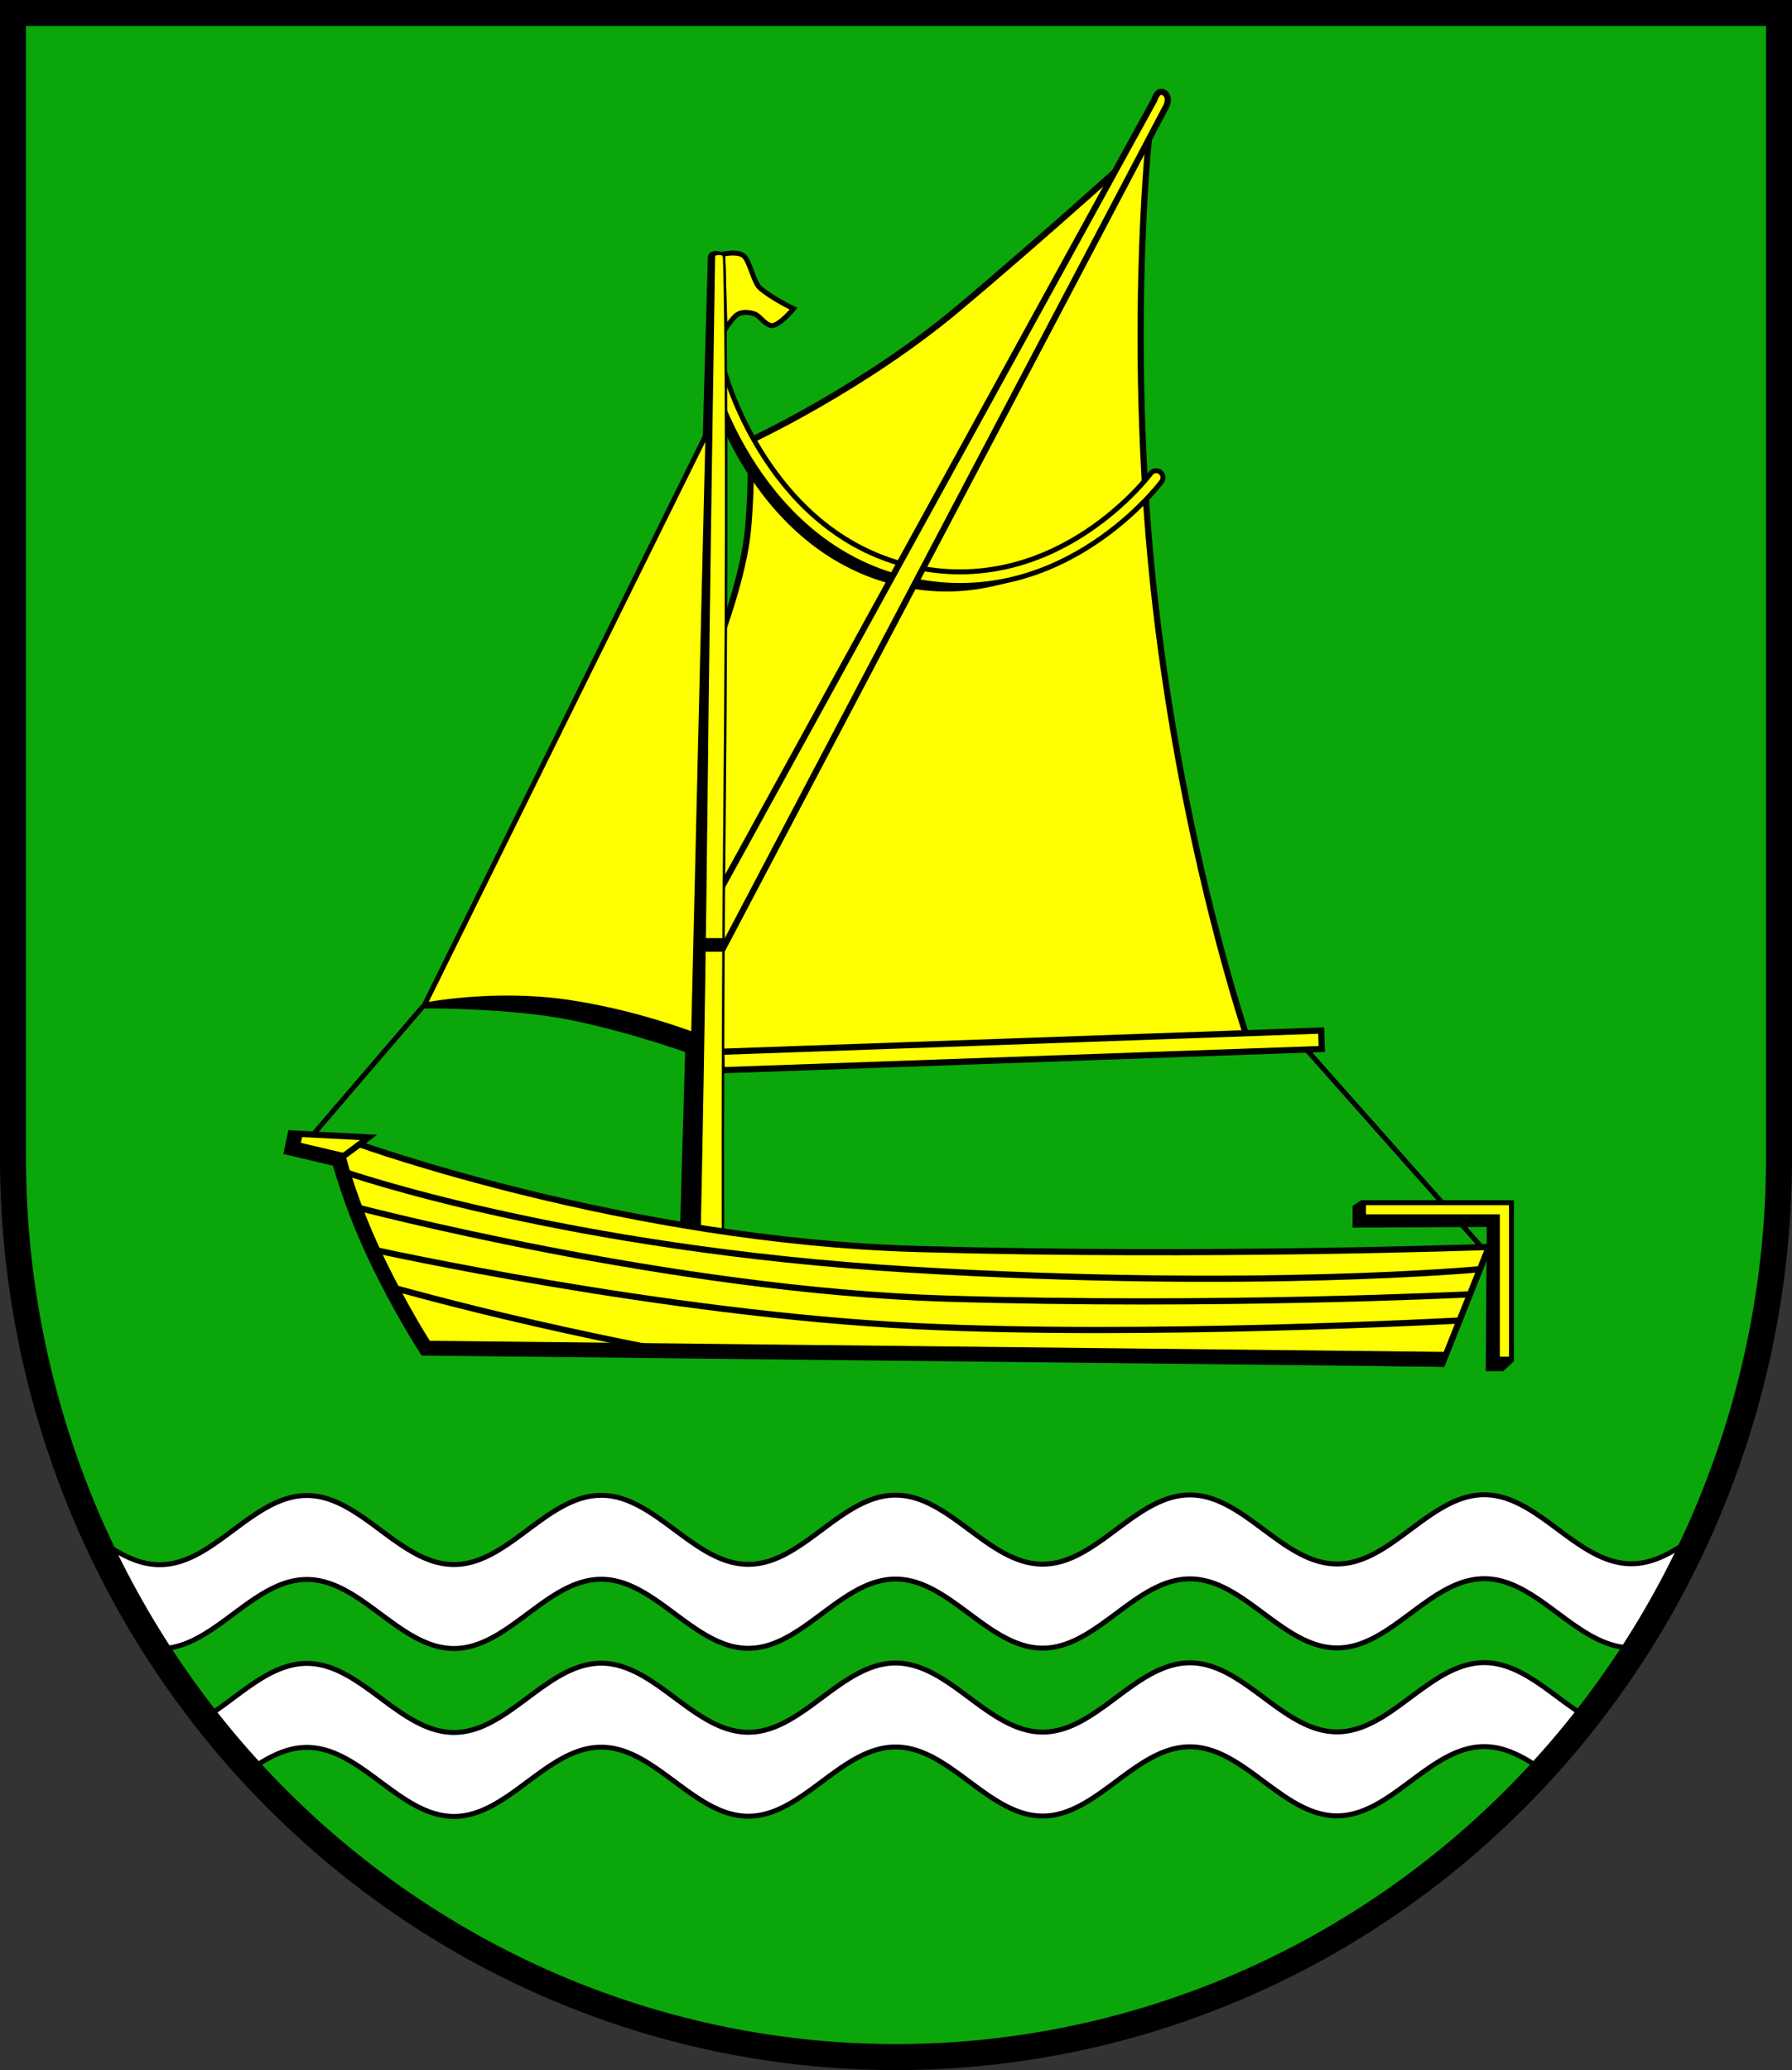 <?xml version="1.0" encoding="UTF-8" standalone="no"?>
<!-- Created with Inkscape (http://www.inkscape.org/) -->

<svg
   width="144.745mm"
   height="167.157mm"
   viewBox="0 0 144.745 167.157"
   version="1.1"
   id="svg4083"
   inkscape:version="1.2.2 (732a01da63, 2022-12-09)"
   sodipodi:docname="Wappen Tielen2.svg"
   xmlns:inkscape="http://www.inkscape.org/namespaces/inkscape"
   xmlns:sodipodi="http://sodipodi.sourceforge.net/DTD/sodipodi-0.dtd"
   xmlns="http://www.w3.org/2000/svg"
   xmlns:svg="http://www.w3.org/2000/svg">
  <rect x="0" y="0" width="144.745" height="167.157" fill="#333333" stroke="none"/>
  <sodipodi:namedview
     id="namedview4085"
     pagecolor="#ffffff"
     bordercolor="#666666"
     borderopacity="1.0"
     inkscape:showpageshadow="2"
     inkscape:pageopacity="0.0"
     inkscape:pagecheckerboard="0"
     inkscape:deskcolor="#d1d1d1"
     inkscape:document-units="mm"
     showgrid="false"
     inkscape:zoom="0.84726356"
     inkscape:cx="274.41284"
     inkscape:cy="316.90257"
     inkscape:current-layer="layer1" />
  <defs
     id="defs4080" />
  <g
     inkscape:label="Ebene 1"
     inkscape:groupmode="layer"
     id="layer1"
     transform="translate(-568.191,-69.955)">
    <g
       id="g4002"
       transform="translate(537.389,0.286)">
      <path
         id="path1861"
         style="fill:#0ba60a;fill-opacity:1;stroke:none;stroke-width:2.1;stroke-linecap:round;stroke-dasharray:none"
         d="m 31.852,70.72 v 92.425 a 71.322,72.632 0 0 0 71.322,72.632 71.322,72.632 0 0 0 71.323,-72.632 V 70.72 Z" />
      <path
         id="path1408"
         style="fill:#ffffff;fill-opacity:1;stroke:#000000;stroke-width:0.4;stroke-dasharray:none"
         d="m 150.685,190.369 c -4.376,0.003 -7.511,5.587 -11.886,5.59 -4.376,0.003 -7.513,-5.578 -11.889,-5.575 -4.376,0.003 -7.51,5.588 -11.886,5.591 -4.376,0.003 -7.513,-5.578 -11.889,-5.575 -4.376,0.003 -7.511,5.587 -11.887,5.59 -4.375,0.003 -7.513,-5.578 -11.888,-5.575 -4.375,0.003 -7.511,5.588 -11.886,5.591 -4.376,0.003 -7.513,-5.578 -11.888,-5.575 -4.376,0.003 -7.511,5.586 -11.886,5.589 -1.864,0.001 -3.502,-1.019 -5.108,-2.181 a 71.322,72.632 0 0 0 4.881,8.951 c 0.076,0.003 0.151,0.009 0.227,0.009 4.376,-0.003 7.511,-5.586 11.886,-5.589 4.376,-0.003 7.513,5.578 11.888,5.575 4.375,-0.003 7.511,-5.588 11.886,-5.591 4.376,-0.003 7.513,5.578 11.888,5.575 4.376,-0.003 7.511,-5.587 11.887,-5.59 4.375,-0.003 7.513,5.578 11.889,5.575 4.375,-0.003 7.51,-5.588 11.886,-5.591 4.376,-0.003 7.513,5.578 11.889,5.575 4.376,-0.003 7.511,-5.587 11.886,-5.59 4.375,-0.003 7.513,5.578 11.889,5.575 0.139,-9e-5 0.277,-0.006 0.414,-0.017 a 71.322,72.632 0 0 0 4.94,-9.13 c -1.685,1.238 -3.394,2.367 -5.354,2.368 -4.375,0.003 -7.513,-5.578 -11.889,-5.575 z m 0,13.558 c -4.376,0.003 -7.511,5.587 -11.886,5.59 -4.376,0.003 -7.513,-5.578 -11.889,-5.575 -4.376,0.003 -7.51,5.588 -11.886,5.591 -4.376,0.003 -7.513,-5.578 -11.889,-5.575 -4.376,0.003 -7.511,5.587 -11.887,5.59 -4.375,0.003 -7.513,-5.578 -11.888,-5.575 -4.375,0.003 -7.511,5.588 -11.886,5.591 -4.376,0.003 -7.513,-5.578 -11.888,-5.575 -3.047,0.002 -5.493,2.707 -8.175,4.353 a 71.322,72.632 0 0 0 3.584,4.24 c 1.442,-1.002 2.926,-1.812 4.591,-1.813 4.376,-0.003 7.513,5.578 11.888,5.575 4.375,-0.003 7.511,-5.588 11.886,-5.591 4.376,-0.003 7.513,5.578 11.888,5.575 4.376,-0.003 7.511,-5.587 11.887,-5.59 4.375,-0.003 7.513,5.578 11.889,5.575 4.375,-0.003 7.51,-5.588 11.886,-5.591 4.376,-0.003 7.513,5.578 11.889,5.575 4.376,-0.003 7.511,-5.587 11.886,-5.59 1.712,-0.001 3.233,0.857 4.714,1.897 a 71.322,72.632 0 0 0 3.596,-4.256 c -2.734,-1.633 -5.213,-4.422 -8.31,-4.42 z" />
      <g
         id="g1699"
         transform="translate(2.117,-1.333)">
        <path
           style="fill:#000000;stroke:#000000;stroke-width:0.4;stroke-linecap:round;stroke-dasharray:none"
           d="m 133.593,155.061 14.85,16.741"
           id="path1640" />
        <path
           style="fill:#ffff00;stroke:#000000;stroke-width:0.4;stroke-linecap:butt;stroke-dasharray:none"
           d="m 87.055,91.532 c 0,0 1.098,-0.264 1.641,0.083 0.542,0.348 0.827,2.162 1.377,2.642 0.987,0.862 2.711,1.669 2.711,1.669 0,0 -1.293,1.571 -1.891,1.349 -0.598,-0.222 -0.834,-0.793 -1.293,-0.932 -0.459,-0.139 -1.098,-0.236 -1.543,0.209 -0.445,0.445 -0.806,1.057 -0.806,1.057 z"
           id="path1409"
           sodipodi:nodetypes="csscssscc" />
        <path
           style="fill:#ffff00;stroke:#000000;stroke-width:0.5;stroke-linecap:butt;stroke-dasharray:none"
           d="m 86.985,122.135 c 0,0 1.78,-4.783 2.113,-8.343 0.334,-3.559 0.222,-7.23 0.222,-7.23 0,0 9.121,-4.227 16.796,-10.679 7.675,-6.452 15.35,-13.459 15.35,-13.459 0,0 -1.78,17.241 0.556,37.486 2.336,20.245 7.453,35.039 7.453,35.039 l -43.159,1.669 z"
           id="path1513" />
        <rect
           style="fill:#ffff00;stroke:#000000;stroke-width:0.5;stroke-linecap:butt;stroke-dasharray:none"
           id="rect1459"
           width="48.496"
           height="1.491"
           x="81.369"
           y="158.907"
           transform="rotate(-2.025)" />
        <path
           style="color:#000000;fill:#000000;stroke-linecap:round;-inkscape-stroke:none"
           d="m 86.439,100.229 c -0.63,0.172 -0.965,0.846 -0.795,1.477 0,0 3.67,14.569 16.68,16.822 9.334,1.617 16.568,-5.482 16.568,-5.482 0.391,-0.526 3.866,-3.467 3.34,-3.858 -0.526,-0.391 -0.9,0.221 -1.29,0.747 0,0 -7.147,9.481 -18.293,7.187 -11.357,-2.337 -16.11,-14.51 -15.482,-15.42 l -0.039,-0.199 c -0.172,-0.631 -0.054,-1.446 -0.686,-1.274 z"
           id="path1575"
           sodipodi:nodetypes="ccscscscccc" />
        <path
           style="color:#000000;fill:#ffff00;stroke:#000000;stroke-width:0.4;stroke-linecap:round;stroke-dasharray:none"
           d="m 86.611,100.855 c -0.293,0.08 -0.446,0.381 -0.367,0.674 0,0 3.721,13.788 16.23,16.361 12.234,2.517 20.039,-7.996 20.039,-7.996 0.181,-0.244 0.131,-0.588 -0.113,-0.77 -0.244,-0.181 -0.588,-0.131 -0.77,0.113 0,0 -7.404,9.953 -18.955,7.576 -11.788,-2.425 -15.389,-15.572 -15.389,-15.572 -0.08,-0.294 -0.382,-0.467 -0.676,-0.387 z"
           id="path1542"
           sodipodi:nodetypes="ccscscscc" />
        <path
           style="fill:#ffff00;stroke:#000000;stroke-width:0.5;stroke-linecap:butt;stroke-dasharray:none"
           d="M 86.147,144.149 121.913,79.088 c 0,0 0.264,-0.945 0.806,-0.598 0.542,0.348 0.167,1.085 0.167,1.085 l -36.351,69.04 z"
           id="path1540"
           sodipodi:nodetypes="ccsccc" />
        <g
           id="g1387">
          <path
             style="fill:#000000;stroke:none;stroke-width:0.4;stroke-linecap:butt;stroke-dasharray:none"
             d="m 83.537,172.97 2.323,-81.201 c 0,0 -0.025,-0.542 0.795,-0.501 0.887,0.168 0.132,0.523 0.082,0.3 l -0.198,0.528 -1.434,83.776 -1.416,-0.944 z"
             id="path1362"
             sodipodi:nodetypes="cccccccc" />
          <path
             style="fill:#ffff00;stroke:#000000;stroke-width:0.2;stroke-linecap:butt;stroke-dasharray:none"
             d="m 85.104,174.456 c 0,0 0.411,-18.101 0.619,-37.581 0.221,-20.699 0.561,-40.733 0.623,-45.143 0.005,-0.32 0.585,-0.222 0.633,-0.222 0.051,0 0.188,0.131 0.194,0.275 0.183,4.337 0.244,23.86 0.037,44.422 -0.198,19.631 -0.12,38.407 -0.12,38.407 z"
             id="path1360"
             sodipodi:nodetypes="cssssscc" />
        </g>
        <path
           style="fill:#ffff00;stroke:#000000;stroke-width:0.5;stroke-linecap:round;stroke-dasharray:none"
           d="m 145.181,181.13 -82.111,-1.263 c 0,0 -2.781,-5.006 -4.338,-8.12 -1.557,-3.115 -2.67,-7.119 -2.67,-7.119 l -3.782,-0.89 0.001,-1.209 6.172,0.319 -0.723,0.556 c 0,0 21.579,7.786 45.05,8.454 23.47,0.667 46.162,-0.167 46.162,-0.167 z"
           id="path920"
           sodipodi:nodetypes="ccscccccscc" />
        <path
           style="fill:none;stroke:#000000;stroke-width:0.5;stroke-linecap:round;stroke-dasharray:none"
           d="m 57.731,163.403 -1.669,1.224"
           id="path1080" />
        <path
           style="fill:none;stroke:#000000;stroke-width:0.5;stroke-linecap:round;stroke-dasharray:none"
           d="m 56.507,165.628 c 0,0 17.798,6.229 45.717,7.898 27.92,1.669 45.912,-0.028 45.912,-0.028"
           id="path1082"
           sodipodi:nodetypes="csc" />
        <path
           style="fill:none;stroke:#000000;stroke-width:0.5;stroke-linecap:round;stroke-dasharray:none"
           d="m 57.41,168.468 c 0,0 25.459,6.726 47.595,7.394 22.136,0.667 42.2,-0.334 42.2,-0.334"
           id="path1084"
           sodipodi:nodetypes="csc" />
        <path
           style="fill:none;stroke:#000000;stroke-width:0.5;stroke-linecap:round;stroke-dasharray:none"
           d="m 58.968,171.936 c 0,0 23.235,5.149 43.702,6.15 18.665,0.913 43.761,-0.445 43.761,-0.445"
           id="path1086"
           sodipodi:nodetypes="csc" />
        <path
           style="fill:none;stroke:#000000;stroke-width:0.5;stroke-linecap:round;stroke-dasharray:none"
           d="m 60.521,174.998 c 0,0 3.608,1.02 8.778,2.254 7.099,1.696 12.713,2.732 12.713,2.732"
           id="path1088"
           sodipodi:nodetypes="csc" />
        <path
           style="fill:none;stroke:#000000;stroke-width:1.2;stroke-linecap:butt;stroke-dasharray:none"
           d="m 52.567,162.376 -0.286,1.361 3.782,0.89 c 0,0 0.898,3.488 2.845,7.629 2.064,4.388 4.162,7.611 4.162,7.611 l 82.288,0.9"
           id="path1144"
           sodipodi:nodetypes="cccscc" />
        <g
           id="g1341"
           transform="translate(-0.167,0.111)">
          <path
             id="rect1226"
             style="fill:#ffff00;stroke:#000000;stroke-width:0.4;stroke-linecap:butt;stroke-dasharray:none"
             d="m 138.983,168.006 v 1.141 h 10.815 v 11.498 h 1.141 v -11.498 -1.141 h -1.141 z" />
          <path
             style="fill:#000000;stroke:none;stroke-width:0.4;stroke-linecap:butt;stroke-dasharray:none"
             d="m 151.14,180.814 -0.869,0.797 -1.411,10e-6 0.083,-11.645 -10.845,0.056 0.014,-1.766 0.695,-0.452 0.125,1.356 10.901,0.028 -0.056,11.513 z"
             id="path1337"
             sodipodi:nodetypes="ccccccccccc" />
        </g>
        <path
           style="fill:#000000;stroke:none;stroke-width:0.4;stroke-linecap:butt;stroke-dasharray:none"
           d="m 62.727,152.433 c 0,0 7.04,-0.079 12.073,0.944 5.034,1.023 9.95,2.832 9.95,2.832 l 0.118,-2.596 -19.782,-2.871 z"
           id="path1434" />
        <path
           style="fill:#ffff00;stroke:#000000;stroke-width:0.4;stroke-linecap:butt;stroke-dasharray:none"
           d="M 85.873,105.784 62.959,152.169 c 0,0 5.549,-1.113 11.527,-0.247 5.466,0.791 10.225,2.635 10.225,2.635 z"
           id="path1432"
           sodipodi:nodetypes="ccscc" />
        <rect
           style="fill:#000000;stroke:none;stroke-width:1.3;stroke-linecap:round;stroke-dasharray:none"
           id="rect1609"
           width="2.222"
           height="1.101"
           x="84.962"
           y="146.754" />
        <path
           style="fill:#000000;stroke:#000000;stroke-width:0.4;stroke-linecap:round;stroke-dasharray:none"
           d="M 62.792,152.336 54.06,162.514"
           id="path1642" />
      </g>
      <path
         id="path3972"
         style="fill:none;fill-opacity:1;stroke:#000000;stroke-width:2.1;stroke-linecap:round;stroke-dasharray:none"
         d="m 31.852,70.72 v 92.425 a 71.322,72.632 0 0 0 71.322,72.632 71.322,72.632 0 0 0 71.323,-72.632 V 70.72 Z" />
    </g>
  </g>
</svg>
